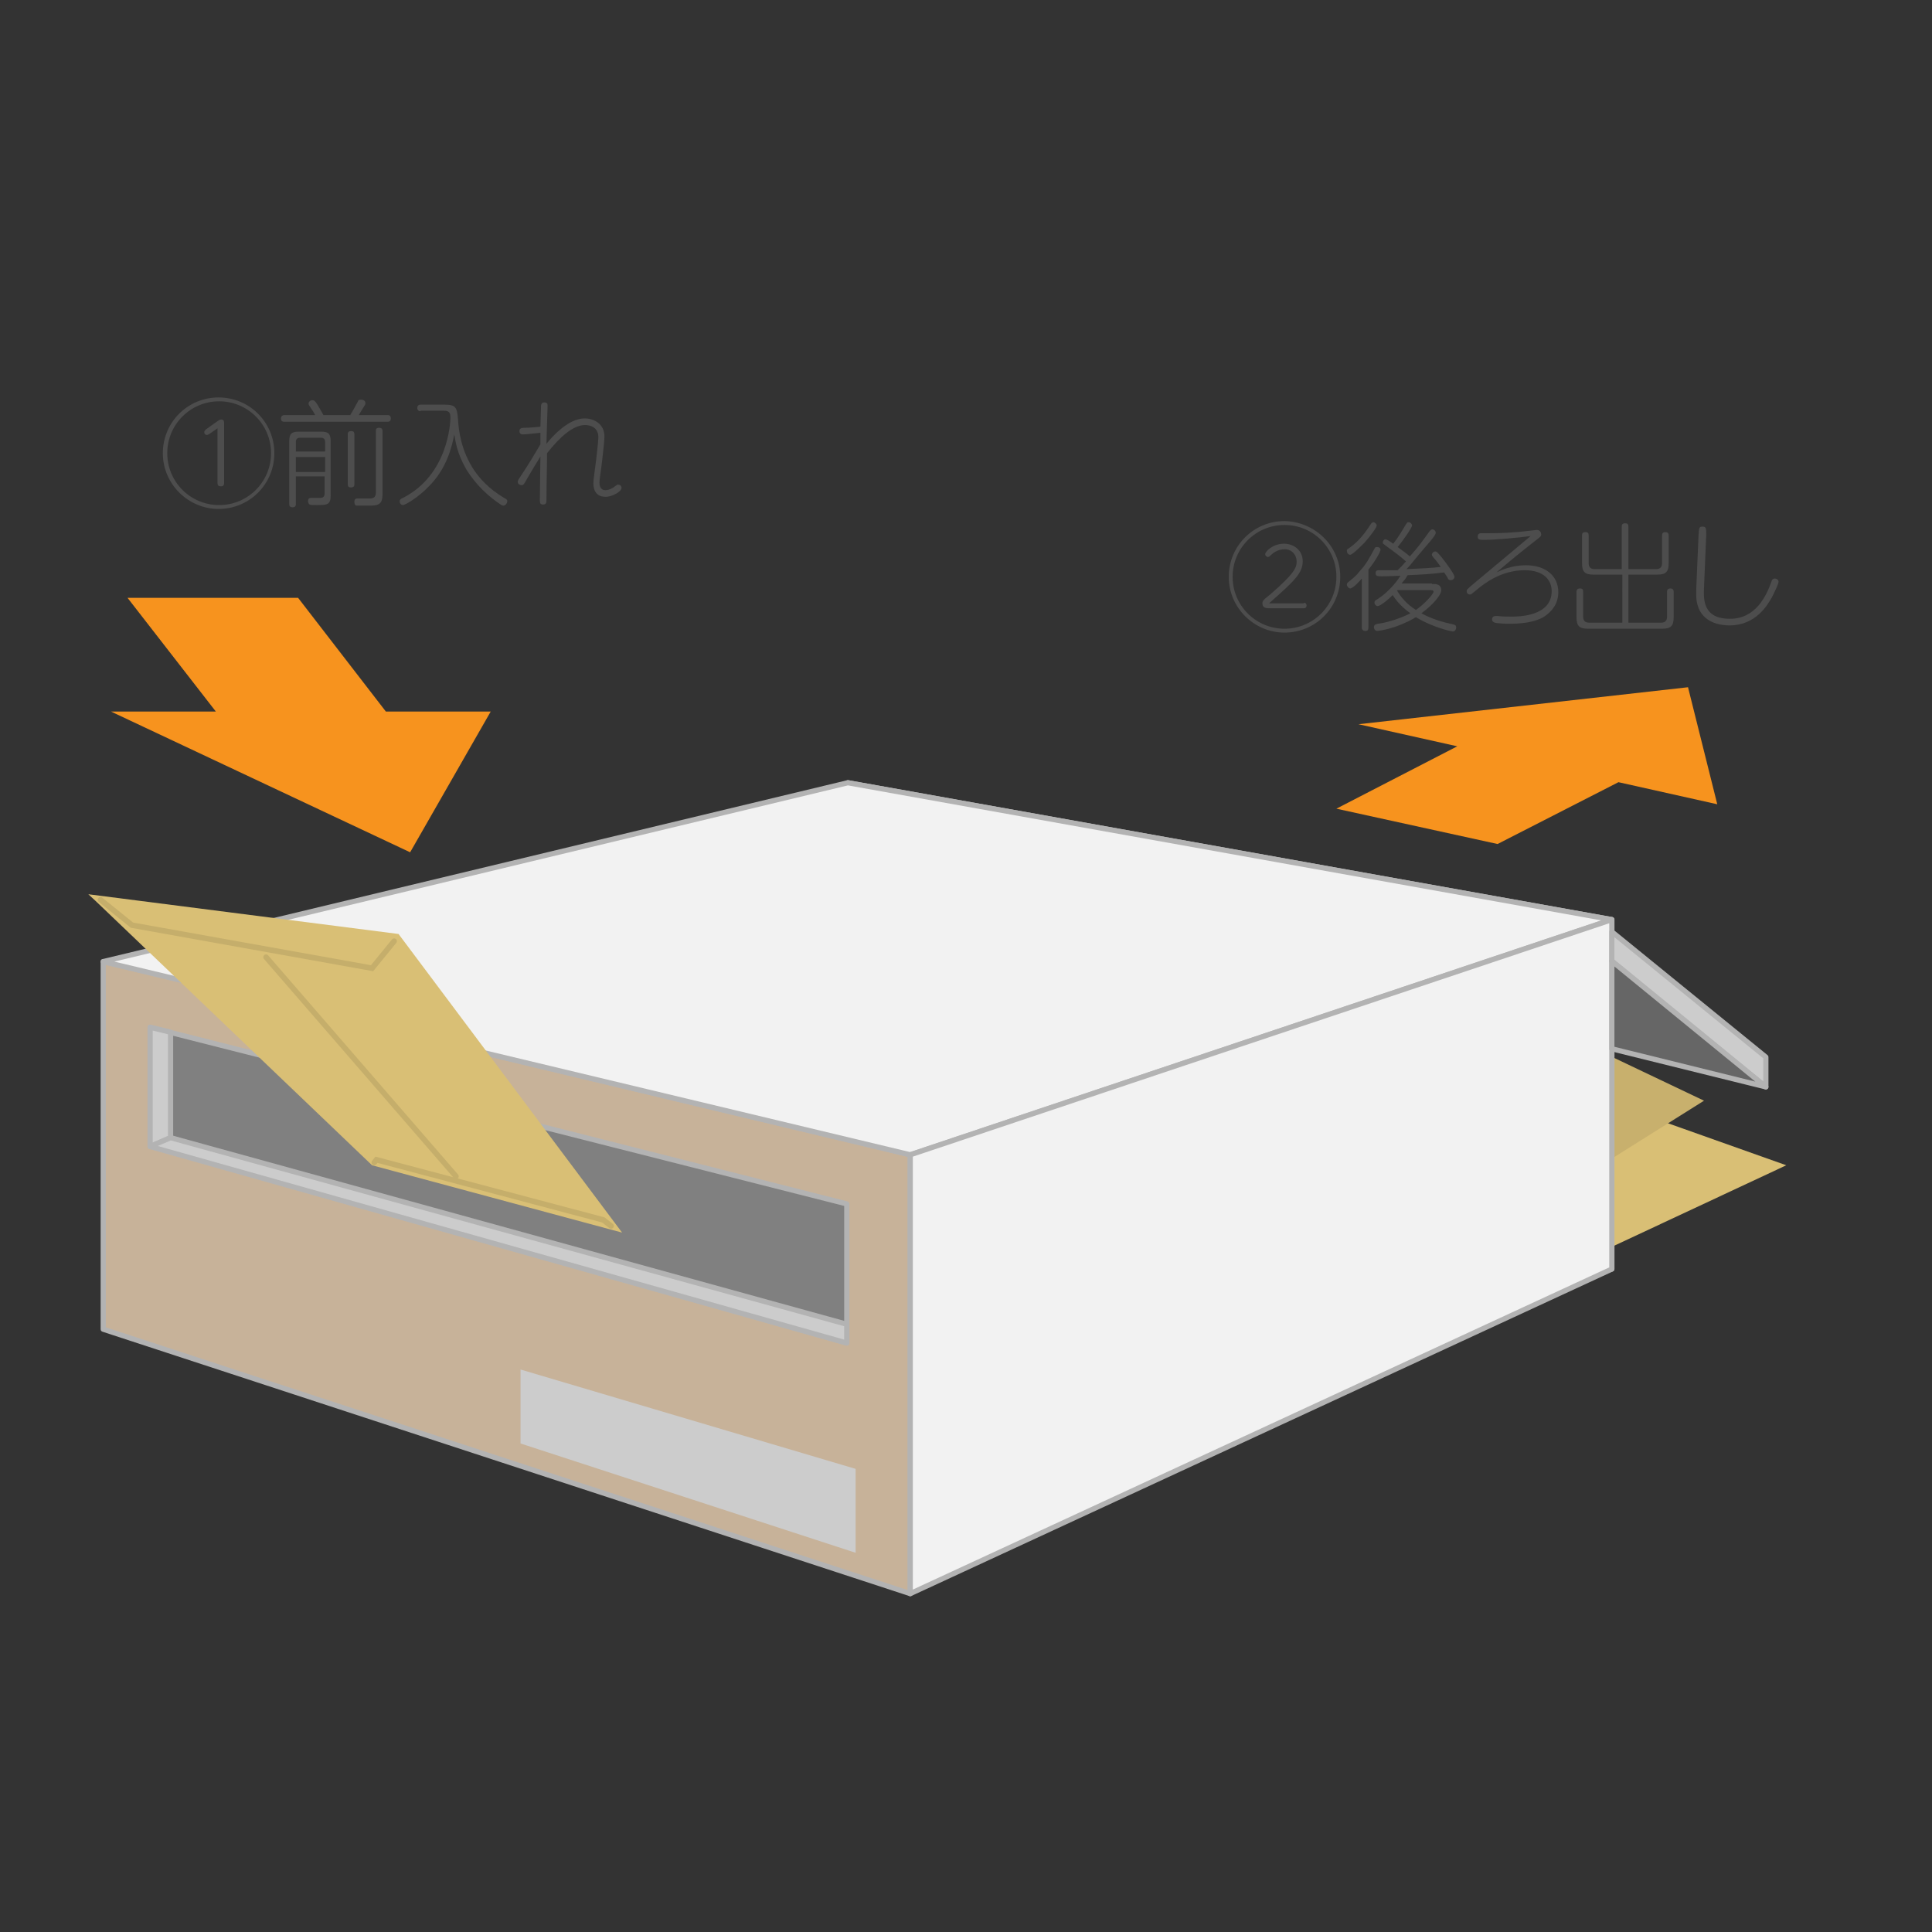 <?xml version="1.0" encoding="utf-8"?>
<!-- Generator: Adobe Illustrator 25.0.1, SVG Export Plug-In . SVG Version: 6.00 Build 0)  -->
<svg version="1.1" id="レイヤー_1" xmlns="http://www.w3.org/2000/svg" xmlns:xlink="http://www.w3.org/1999/xlink" x="0px"
	 y="0px" viewBox="0 0 350 350" style="enable-background:new 0 0 350 350;" xml:space="preserve">
<rect x="0" y="0" width="350" height="350" fill="#333333" stroke="none"/>
<style type="text/css">
	.st0{fill:#D9BF75;}
	.st1{fill:#D9E021;}
	.st2{fill:#C8B06D;}
	.st3{fill:none;stroke:#736357;stroke-width:0.22;stroke-miterlimit:10;}
	.st4{fill:none;stroke:#736357;stroke-width:0.2;stroke-miterlimit:10;}
	.st5{fill:none;stroke:#736357;stroke-width:0.18;stroke-miterlimit:10;}
	.st6{fill:#E6E6E6;stroke:#B3B3B3;stroke-width:0.94;stroke-linecap:round;stroke-linejoin:round;}
	.st7{fill:#C7B299;stroke:#B3B3B3;stroke-width:0.94;stroke-linecap:round;stroke-linejoin:round;}
	.st8{fill:#808080;stroke:#B3B3B3;stroke-width:0.94;stroke-linecap:round;stroke-linejoin:round;}
	.st9{fill:#F2F2F2;stroke:#B3B3B3;stroke-width:0.94;stroke-linecap:round;stroke-linejoin:round;}
	.st10{fill:#CCCCCC;stroke:#B3B3B3;stroke-width:0.94;stroke-linecap:round;stroke-linejoin:round;}
	.st11{enable-background:new    ;}
	.st12{fill:#4D4D4D;}
	.st13{fill:none;stroke:#C5AE6B;stroke-linecap:round;stroke-miterlimit:10;}
	.st14{fill:#F7931E;}
	.st15{fill:#666666;stroke:#B3B3B3;stroke-width:0.94;stroke-linecap:round;stroke-linejoin:round;}
	.st16{fill:#CCCCCC;}
</style>
<polygon class="st0" points="323.6,211.1 232.7,253.6 76.9,193.8 172.4,157.4 "/>
<polygon class="st1" points="111.9,195.2 102.2,199 89.3,194.1 99.1,190.3 "/>
<polygon class="st1" points="126.1,200.5 116.4,204.4 103.3,199.4 113.1,195.6 "/>
<polygon class="st2" points="308.7,199.4 254.4,233.5 168.2,182.5 221.1,157.7 "/>
<polygon class="st1" points="192.6,182 183.4,186.5 175.7,182 184.9,177.7 "/>
<polygon class="st3" points="202.3,173.3 198.7,175.1 195.3,173.2 198.9,171.5 "/>
<polygon class="st3" points="206.7,171.2 203.2,172.9 199.8,171.1 203.3,169.4 "/>
<polygon class="st3" points="211.1,169.1 207.6,170.8 204.2,169 207.6,167.4 "/>
<polygon class="st4" points="214.7,167.3 211.9,168.6 208.7,167 211.5,165.7 "/>
<polygon class="st4" points="218.1,165.7 215.3,167 212.1,165.4 214.8,164.1 "/>
<polygon class="st4" points="221.4,164.1 218.6,165.4 215.4,163.8 218.1,162.5 "/>
<polygon class="st4" points="224.7,162.5 222,163.8 218.7,162.2 221.4,161 "/>
<line class="st5" x1="209.4" y1="168.3" x2="210.3" y2="167.8"/>
<polygon class="st6" points="292,229.9 153.4,200.6 153.6,141.8 292,166.6 "/>
<polygon class="st7" points="164.9,288.7 18.7,240.8 18.7,174.2 164.9,209.2 "/>
<polygon class="st8" points="27.2,207.6 153.4,243.3 153.4,218.1 27.2,186.1 "/>
<polygon class="st9" points="164.9,209.2 292,166.6 153.6,141.8 18.7,174.2 "/>
<polygon class="st9" points="164.9,288.7 292,229.9 292,166.6 164.9,209.2 "/>
<polygon class="st10" points="30.9,206.1 27.2,207.7 27.2,186.1 30.9,187 "/>
<polygon class="st10" points="30.9,206.1 153.4,239.9 153.4,243.3 27.2,207.7 "/>
<g class="st11">
	<path class="st12" d="M49.7,82.1c0,5.6-4.5,10.1-10.1,10.1c-5.5,0-10.1-4.5-10.1-10.1c0-5.6,4.5-10.1,10.1-10.1
		C45.2,72,49.7,76.5,49.7,82.1z M30.3,82.1c0,5.2,4.2,9.4,9.4,9.4s9.4-4.2,9.4-9.4c0-5.2-4.2-9.4-9.4-9.4S30.3,76.9,30.3,82.1z
		 M37.8,78.7c-0.1,0-0.2,0.1-0.3,0.1c-0.3,0-0.5-0.2-0.5-0.5c0-0.2,0.1-0.3,0.3-0.5l2.1-1.5c0.3-0.2,0.4-0.3,0.7-0.3
		c0.5,0,0.5,0.4,0.5,0.8v10.7c0,0.6-0.4,0.6-0.6,0.6c-0.5,0-0.6-0.3-0.6-0.6v-9.9L37.8,78.7z"/>
	<path class="st12" d="M63.5,75.1c0.4-0.6,0.8-1.4,1.3-2.3c0.1-0.3,0.2-0.4,0.6-0.4c0.4,0,0.8,0.2,0.8,0.6c0,0.1,0,0.3-0.3,0.7
		c-0.2,0.3-0.6,1-0.9,1.5h5.2c0.2,0,0.6,0,0.6,0.6s-0.4,0.6-0.6,0.6H51.5c-0.2,0-0.6,0-0.6-0.6c0-0.5,0.4-0.6,0.6-0.6h5.6
		c-0.2-0.4-0.5-0.9-0.8-1.3c-0.4-0.6-0.4-0.6-0.4-0.8c0-0.3,0.3-0.6,0.7-0.6c0.3,0,0.4,0.1,0.7,0.5c0.3,0.4,0.9,1.5,1.3,2.2H63.5z
		 M53.6,86.5v4.8c0,0.2,0,0.6-0.6,0.6s-0.6-0.4-0.6-0.6V79.9c0-1.3,0.4-1.7,1.7-1.7h4.1c1.3,0,1.7,0.4,1.7,1.7v9.9
		c0,1.7-0.7,1.7-2.6,1.7c-0.4,0-1.1,0-1.2-0.1c-0.2-0.1-0.3-0.4-0.3-0.6c0-0.6,0.4-0.6,0.6-0.6c0.3,0,1.3,0,1.6,0
		c0.6,0,0.8-0.3,0.8-0.8v-3.1H53.6z M53.6,81.8h5.3v-1.7c0-0.5-0.2-0.8-0.8-0.8h-3.7c-0.6,0-0.8,0.3-0.8,0.8V81.8z M58.9,82.8h-5.3
		v2.7h5.3V82.8z M64.2,87.7c0,0.2,0,0.6-0.6,0.6c-0.5,0-0.6-0.2-0.6-0.6v-9c0-0.2,0-0.6,0.6-0.6c0.4,0,0.6,0.1,0.6,0.6V87.7z
		 M69.3,89.5c0,1.7-0.6,2.1-2.2,2.1c-0.6,0-2.4,0-2.5,0c-0.3,0-0.4-0.4-0.4-0.7c0-0.6,0.4-0.6,0.6-0.6c0.4,0,1.9,0,2.2,0
		c0.5,0,1.1-0.1,1.1-1.1V78.1c0-0.3,0-0.6,0.6-0.6c0.5,0,0.6,0.3,0.6,0.6V89.5z"/>
	<path class="st12" d="M76.2,74.5c-0.1,0-0.6,0-0.6-0.6c0-0.6,0.5-0.6,0.6-0.6h4.2c2.3,0,2.4,0.5,2.6,3c0.1,1.6,0.5,5.3,2.9,8.9
		c0.9,1.3,2.5,3.3,5.6,5.1c0.2,0.1,0.4,0.2,0.4,0.5c0,0.3-0.3,0.8-0.7,0.8c-0.2,0-0.3-0.1-0.5-0.2c-2.1-1.4-4.5-3.5-6.3-6.5
		c-1.6-2.8-1.9-5-2.1-6.2c-0.5,2.6-1.5,6.3-4.6,9.4c-1.9,2-4.3,3.4-4.7,3.4c-0.4,0-0.6-0.4-0.6-0.7c0-0.3,0.3-0.5,0.6-0.6
		c8.2-4.2,8.6-13.6,8.6-14.6c0-1.2-0.6-1.2-1.5-1.2H76.2z"/>
	<path class="st12" d="M97.9,82.7c-0.8,1.3-1.9,3.1-2.8,4.7c-0.2,0.3-0.3,0.5-0.6,0.5c-0.3,0-0.7-0.2-0.7-0.6c0-0.3,0.1-0.4,0.7-1.3
		c1.2-1.8,2.4-3.8,3.4-5.5l0-2.1c-1.1,0.1-2.6,0.3-3.2,0.3c-0.5,0-0.6-0.4-0.6-0.6c0-0.5,0.4-0.6,0.8-0.6c1,0,2-0.1,3-0.2L98,74
		c0-0.6,0-1.1,0.6-1.1c0.6,0,0.6,0.4,0.6,0.6c0,0.6-0.2,5.8-0.2,6.9c0.7-0.9,3.8-4.6,6.9-4.6c1.6,0,3.6,0.9,3.6,3.3
		c0,0.7-0.2,2.4-0.4,4.2c-0.2,1.8-0.5,3.5-0.5,4.1c0,0.5,0.1,1.4,1.1,1.4c0.7,0,1.5-0.5,1.7-0.7c0.4-0.3,0.4-0.3,0.6-0.3
		c0.3,0,0.6,0.2,0.6,0.6c0,0.6-1.6,1.6-2.9,1.6c-2.2,0-2.2-2-2.2-2.5c0-0.7,0.3-2.5,0.5-4.2c0.2-1.8,0.4-3.5,0.4-4.1
		c0-1.8-1.5-2.2-2.4-2.2c-2.2,0-4.6,2.2-6.9,5.1c0,2.7-0.1,5.5-0.1,8.2c0,0.7,0,1.1-0.6,1.1c-0.6,0-0.6-0.3-0.6-1L97.9,82.7z"/>
</g>
<g class="st11">
	<path class="st12" d="M242.8,104.5c0,5.6-4.5,10.1-10.1,10.1c-5.5,0-10.1-4.5-10.1-10.1c0-5.6,4.5-10.1,10.1-10.1
		C238.2,94.5,242.8,98.9,242.8,104.5z M223.3,104.5c0,5.2,4.2,9.4,9.4,9.4c5.2,0,9.4-4.2,9.4-9.4c0-5.2-4.2-9.4-9.4-9.4
		S223.3,99.3,223.3,104.5z M236.2,109.2c0.4,0,0.5,0.3,0.5,0.5c0,0.3-0.2,0.5-0.5,0.5h-5.9c-0.9,0-1.6,0-1.6-0.9
		c0-0.4,0.1-0.6,1.4-1.6c4.5-3.9,4.8-4.9,4.8-6s-0.8-2.2-2.2-2.2c-1.2,0-2.1,0.7-2.4,1c-0.3,0.3-0.4,0.4-0.6,0.4
		c-0.3,0-0.5-0.3-0.5-0.5c0-0.5,1.4-1.9,3.4-1.9c1.7,0,3.4,1.1,3.4,3.2c0,2.2-1.7,3.7-6.1,7.6H236.2z"/>
	<path class="st12" d="M249.4,95.2c0,0.4-1.3,2.1-2.2,3.1c-0.7,0.7-2.2,2.2-2.6,2.2c-0.4,0-0.6-0.4-0.6-0.7c0-0.3,0.1-0.3,0.4-0.5
		c2-1.4,3.1-3.1,3.9-4.3c0.2-0.3,0.3-0.4,0.6-0.4C249.1,94.7,249.4,94.9,249.4,95.2z M246.8,104.7c-0.5,0.6-1.7,1.9-2.2,1.9
		c-0.3,0-0.6-0.4-0.6-0.7c0-0.2,0.1-0.3,0.2-0.4c1.2-1,1.4-1.1,2.1-2c1.3-1.4,1.7-2.3,2.7-4.1c0.1-0.3,0.3-0.3,0.5-0.3
		c0.3,0,0.6,0.2,0.6,0.5c0,0.3-0.9,2-2.2,3.6v10.5c0,0.4-0.1,0.6-0.6,0.6c-0.5,0-0.6-0.4-0.6-0.6V104.7z M259.4,105.8
		c0.7,0,0.8,0,1,0.1c0.5,0.1,0.7,0.6,0.7,1c0,1-1.8,2.9-3.6,4.2c1.8,1,3.8,1.6,5.7,2c0.3,0.1,0.6,0.1,0.6,0.6c0,0.3-0.2,0.7-0.6,0.7
		c-0.3,0-3.8-0.8-6.7-2.6c-0.6,0.4-1.9,1.1-3.9,1.8c-1.5,0.5-2.9,0.7-3.1,0.7c-0.4,0-0.6-0.4-0.6-0.7c0-0.4,0.3-0.5,0.7-0.6
		c1-0.1,3.6-0.7,5.9-1.9c-1.8-1.3-2.7-2.5-3.2-3.3c-1.3,1.3-2.4,2-2.7,2c-0.3,0-0.6-0.3-0.6-0.6c0-0.3,0.1-0.4,0.3-0.5
		c2.6-1.6,4.1-3.9,4.4-4.4c-2.4,0.1-2.7,0.1-3.4,0.1c-0.7,0-1.1,0-1.1-0.6c0-0.5,0.4-0.5,0.6-0.5c1.5,0,2.1,0,3.4,0
		c0.5-0.5,1-1,1.5-1.6c-0.9-0.8-1.8-1.5-3.6-2.8c-0.5-0.4-0.6-0.4-0.6-0.6c0-0.3,0.2-0.6,0.5-0.6c0.3,0,1.1,0.6,1.4,0.8
		c0.8-1,1.7-2.5,2.1-3.2c0.4-0.6,0.4-0.7,0.7-0.7c0.3,0,0.6,0.3,0.6,0.6c0,0.4-1.6,2.7-2.6,3.9c0.5,0.4,1.7,1.2,2.2,1.7
		c1.6-1.8,2.1-2.5,3.6-4.6c0.1-0.1,0.3-0.3,0.5-0.3c0.3,0,0.6,0.3,0.6,0.6c0,0.3-0.4,0.9-1.9,2.6c-2.4,2.8-2.6,3.2-3.4,4
		c2.5-0.1,4.6-0.2,6.2-0.4c-0.2-0.3-0.6-0.9-1.4-1.8c-0.1-0.1-0.2-0.3-0.2-0.4c0-0.3,0.3-0.6,0.6-0.6c0.2,0,0.3,0,1.2,1.1
		c0.9,1.1,2.3,3.1,2.3,3.5c0,0.2-0.2,0.6-0.7,0.6c-0.3,0-0.4-0.1-0.5-0.3c0-0.1-0.6-1-0.7-1.1c-2.2,0.3-4.3,0.4-6.6,0.5
		c-0.4,0.7-0.5,0.8-1.1,1.5H259.4z M253.2,106.9c0,0-0.1,0.1-0.1,0.1c0.7,1.2,1.7,2.4,3.4,3.5c1.6-1.1,3.2-2.9,3.2-3.3
		c0-0.3-0.3-0.3-0.8-0.3H253.2z"/>
	<path class="st12" d="M268.9,97.8c-0.8,0-1.2,0-1.2-0.6c0-0.6,0.5-0.6,0.6-0.6c2.3,0,4.1,0,6.3-0.2c0.6,0,3.6-0.4,3.8-0.4
		c0.5,0,0.8,0.4,0.8,0.8s-0.1,0.4-1.5,1.5c-3.2,2.5-5.3,4.3-6.6,5.4c0.8-0.4,2.8-1.3,5.3-1.3c3.6,0,5.9,1.9,5.9,4.9
		c0,2-1.1,3.4-2.4,4.3c-1,0.7-2.9,1.4-6.4,1.4c-1.2,0-2.4-0.1-2.7-0.2c-0.3-0.1-0.5-0.3-0.5-0.6c0-0.4,0.3-0.6,0.6-0.6
		c0.1,0,0.3,0,0.5,0c0.6,0.1,1.5,0.1,2.5,0.1c1.1,0,7.2,0,7.2-4.6c0-2-1.4-3.8-4.9-3.8c-4.3,0-7.4,2.5-8.5,3.4c-1.1,0.9-1.2,1-1.4,1
		c-0.4,0-0.6-0.3-0.6-0.6c0-0.3,0.2-0.4,0.6-0.8c2.5-2.1,6-5,11-9.2C275.3,97.4,270.9,97.8,268.9,97.8z"/>
	<path class="st12" d="M293.8,104.1h-5.1c-1.6,0-2.1-0.5-2.1-2.1v-5c0-0.2,0-0.6,0.6-0.6c0.4,0,0.6,0.1,0.6,0.6v5
		c0,0.8,0.4,1.1,1.1,1.1h4.9v-7.7c0-0.2,0-0.6,0.6-0.6c0.4,0,0.6,0.1,0.6,0.6v7.7h5c0.8,0,1.1-0.4,1.1-1.1v-5c0-0.2,0-0.6,0.6-0.6
		c0.4,0,0.6,0.2,0.6,0.6v5c0,1.6-0.5,2.1-2.1,2.1H295v8.7h5.9c0.8,0,1.1-0.4,1.1-1.1v-4.5c0-0.1,0-0.6,0.6-0.6
		c0.4,0,0.6,0.2,0.6,0.6v4.6c0,1.6-0.5,2.1-2.1,2.1h-13.4c-1.6,0-2.1-0.5-2.1-2.1v-4.6c0-0.1,0-0.6,0.6-0.6c0.5,0,0.6,0.2,0.6,0.6
		v4.5c0,0.8,0.4,1.1,1.1,1.1h6V104.1z"/>
	<path class="st12" d="M307.7,97.1c0.1-1.5,0.1-1.7,0.7-1.7c0.7,0,0.7,0.3,0.7,1.5l-0.4,9.5c-0.1,2.2-0.2,5.7,4.7,5.7
		c4.7,0,6.6-4.2,7.5-6.7c0.1-0.4,0.3-0.6,0.6-0.6c0.3,0,0.7,0.2,0.7,0.6c0,0.4-0.7,1.8-1.2,2.8c-0.8,1.4-2.9,5.1-7.7,5.1
		c-1.3,0-4.9-0.3-5.8-3.8c-0.3-1-0.2-2.4-0.2-3L307.7,97.1z"/>
</g>
<polygon class="st0" points="16,162 72.2,169.2 112.7,223.3 67.4,211.1 17.3,163.2 "/>
<polyline class="st13" points="18.2,163 23.9,167.6 67.4,175.4 71.4,170.5 "/>
<line class="st13" x1="48.2" y1="173.4" x2="82.6" y2="213.1"/>
<polyline class="st13" points="67.8,210.6 68.2,210.1 109.3,221 110.7,222.1 "/>
<polygon class="st14" points="69.9,128.9 54,108.3 23.1,108.3 39.1,128.9 20.1,128.9 74.3,154.4 88.9,128.9 "/>
<polygon class="st14" points="293.2,141.7 271.3,152.9 242.1,146.5 264,135.2 246.1,131.2 305.8,124.5 311.1,145.7 "/>
<polygon class="st10" points="319.9,196.9 292,174.1 292,168.8 319.9,191.5 "/>
<polygon class="st15" points="319.9,196.9 292,190 292,174.1 "/>
<polygon class="st16" points="155,281.3 94.3,261.5 94.3,248.1 155,266.1 "/>
</svg>
